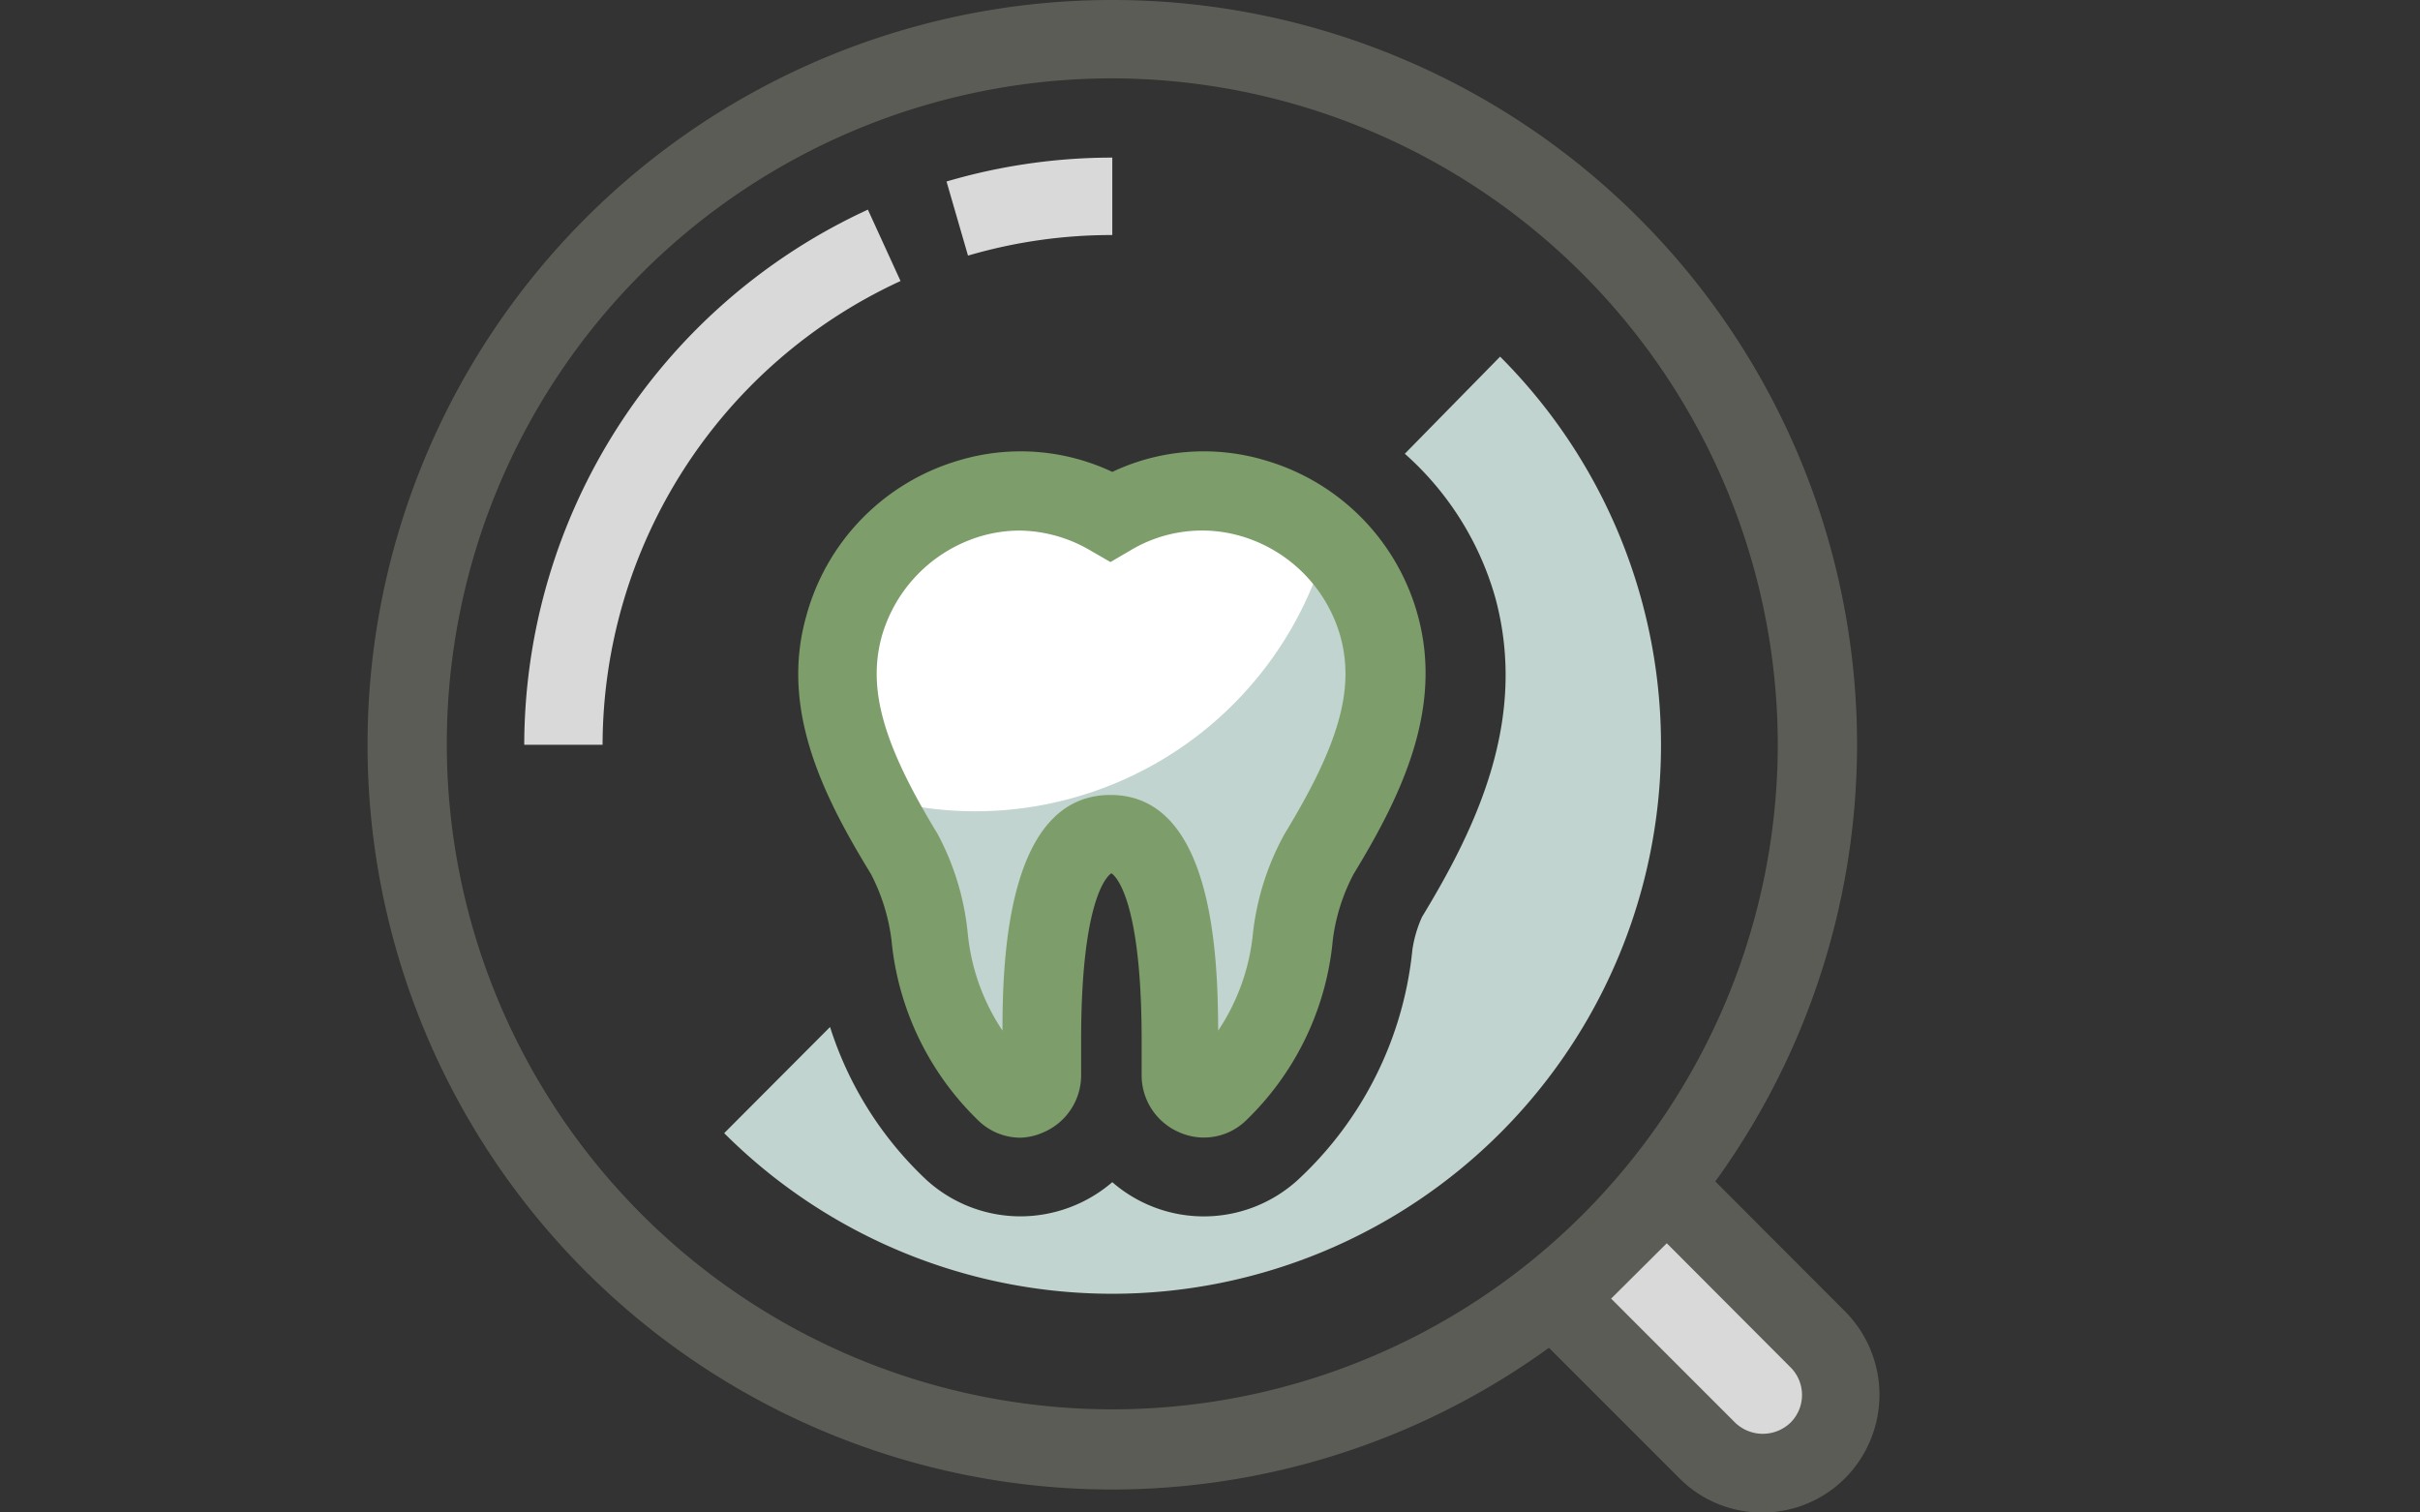 <svg id="Layer_1" data-name="Layer 1" xmlns="http://www.w3.org/2000/svg" viewBox="0 0 80 50"><rect x="0" y="0" width="80" height="50" fill="#333333" stroke="none"/><defs><style>.cls-1{fill:#5c5c57;}.cls-2{fill:#d9d9d9;}.cls-3{fill:#c1d4cf;}.cls-4{fill:#fff;}.cls-5{fill:#7d9d6a;}</style></defs><title>icons</title><path class="cls-1" d="M36.77,49.24A24.62,24.62,0,1,1,61.39,24.62,24.64,24.64,0,0,1,36.77,49.24Zm0-46.65a22,22,0,1,0,22,22A22.05,22.05,0,0,0,36.77,2.59Z"/><path class="cls-2" d="M56.43,47.94l-5-5,3.67-3.66,5,5a2.59,2.59,0,0,1,0,3.66h0A2.57,2.57,0,0,1,56.43,47.94Z"/><path class="cls-1" d="M58.26,50a3.83,3.83,0,0,1-2.75-1.14l-5.93-5.93,5.5-5.5L61,43.36a3.91,3.91,0,0,1,0,5.5A3.85,3.85,0,0,1,58.26,50Zm-5-7.07,4.1,4.1a1.32,1.32,0,0,0,1.83,0,1.29,1.29,0,0,0,0-1.83l-4.09-4.1Z"/><path class="cls-2" d="M19.92,24.62H17.33A19.52,19.52,0,0,1,28.69,6.93l1.08,2.36A16.92,16.92,0,0,0,19.92,24.62ZM32,8.45,31.29,6a19.42,19.42,0,0,1,5.48-.79V7.77A16.84,16.84,0,0,0,32,8.45Z"/><path class="cls-3" d="M49.59,11.79,46.44,15a10,10,0,0,1,3,4.79c1.07,4-.63,7.56-2.43,10.52a4.07,4.07,0,0,0-.32,1.09A12,12,0,0,1,42.91,39a4.61,4.61,0,0,1-6.14.08,4.67,4.67,0,0,1-3,1.13A4.62,4.62,0,0,1,30.62,39a11.84,11.84,0,0,1-3.18-5.05l-3.5,3.51A18.14,18.14,0,0,0,49.59,11.79Z"/><path class="cls-3" d="M36.77,17.08a5.86,5.86,0,0,1,4.7-.6,6.15,6.15,0,0,1,4.16,4.26c.64,2.4-.28,4.7-2,7.49A7.78,7.78,0,0,0,42.77,31a8.17,8.17,0,0,1-2.49,5.15A.76.76,0,0,1,39,35.54V34.38c0-5.28-1-6.8-2.26-6.8s-2.27,1.52-2.27,6.8v1.16a.75.75,0,0,1-1.25.58A8.17,8.17,0,0,1,30.76,31a7.78,7.78,0,0,0-.87-2.74c-1.7-2.79-2.63-5.09-2-7.49a6.15,6.15,0,0,1,4.16-4.26A5.88,5.88,0,0,1,36.77,17.08Z"/><path class="cls-4" d="M43.89,17.88a6,6,0,0,0-2.42-1.4,5.86,5.86,0,0,0-4.7.6,5.88,5.88,0,0,0-4.71-.6,6.15,6.15,0,0,0-4.16,4.26,7.71,7.71,0,0,0,.93,5.59,12.31,12.31,0,0,0,3.4.49A12.07,12.07,0,0,0,43.89,17.88Z"/><path class="cls-5" d="M33.73,37.61a2,2,0,0,1-1.36-.54,9.55,9.55,0,0,1-2.9-6,6.48,6.48,0,0,0-.68-2.18c-1.6-2.61-3-5.45-2.14-8.51a7.37,7.37,0,0,1,5.05-5.16,7.1,7.1,0,0,1,5.07.38,7.07,7.07,0,0,1,5.06-.38,7.36,7.36,0,0,1,5.05,5.16c.82,3.06-.54,5.9-2.13,8.51a6.34,6.34,0,0,0-.69,2.18,9.5,9.5,0,0,1-2.9,6,2,2,0,0,1-2.18.36,2.05,2.05,0,0,1-1.24-1.89V34.38c0-5-1-5.51-1-5.51s-1,.5-1,5.51v1.16a2.05,2.05,0,0,1-1.24,1.89A2,2,0,0,1,33.73,37.61Zm0-20.07a4.57,4.57,0,0,0-1.32.19,4.84,4.84,0,0,0-3.27,3.34c-.46,1.73.06,3.55,1.85,6.49a8.77,8.77,0,0,1,1,3.28,7,7,0,0,0,1.15,3.23c0-2.4.16-7.79,3.57-7.79s3.55,5.39,3.56,7.79a7,7,0,0,0,1.15-3.22,8.82,8.82,0,0,1,1.05-3.29c1.79-2.94,2.31-4.76,1.85-6.49a4.82,4.82,0,0,0-3.27-3.34,4.6,4.6,0,0,0-3.69.47l-.65.38-.66-.38A4.72,4.72,0,0,0,33.74,17.54Z"/></svg>